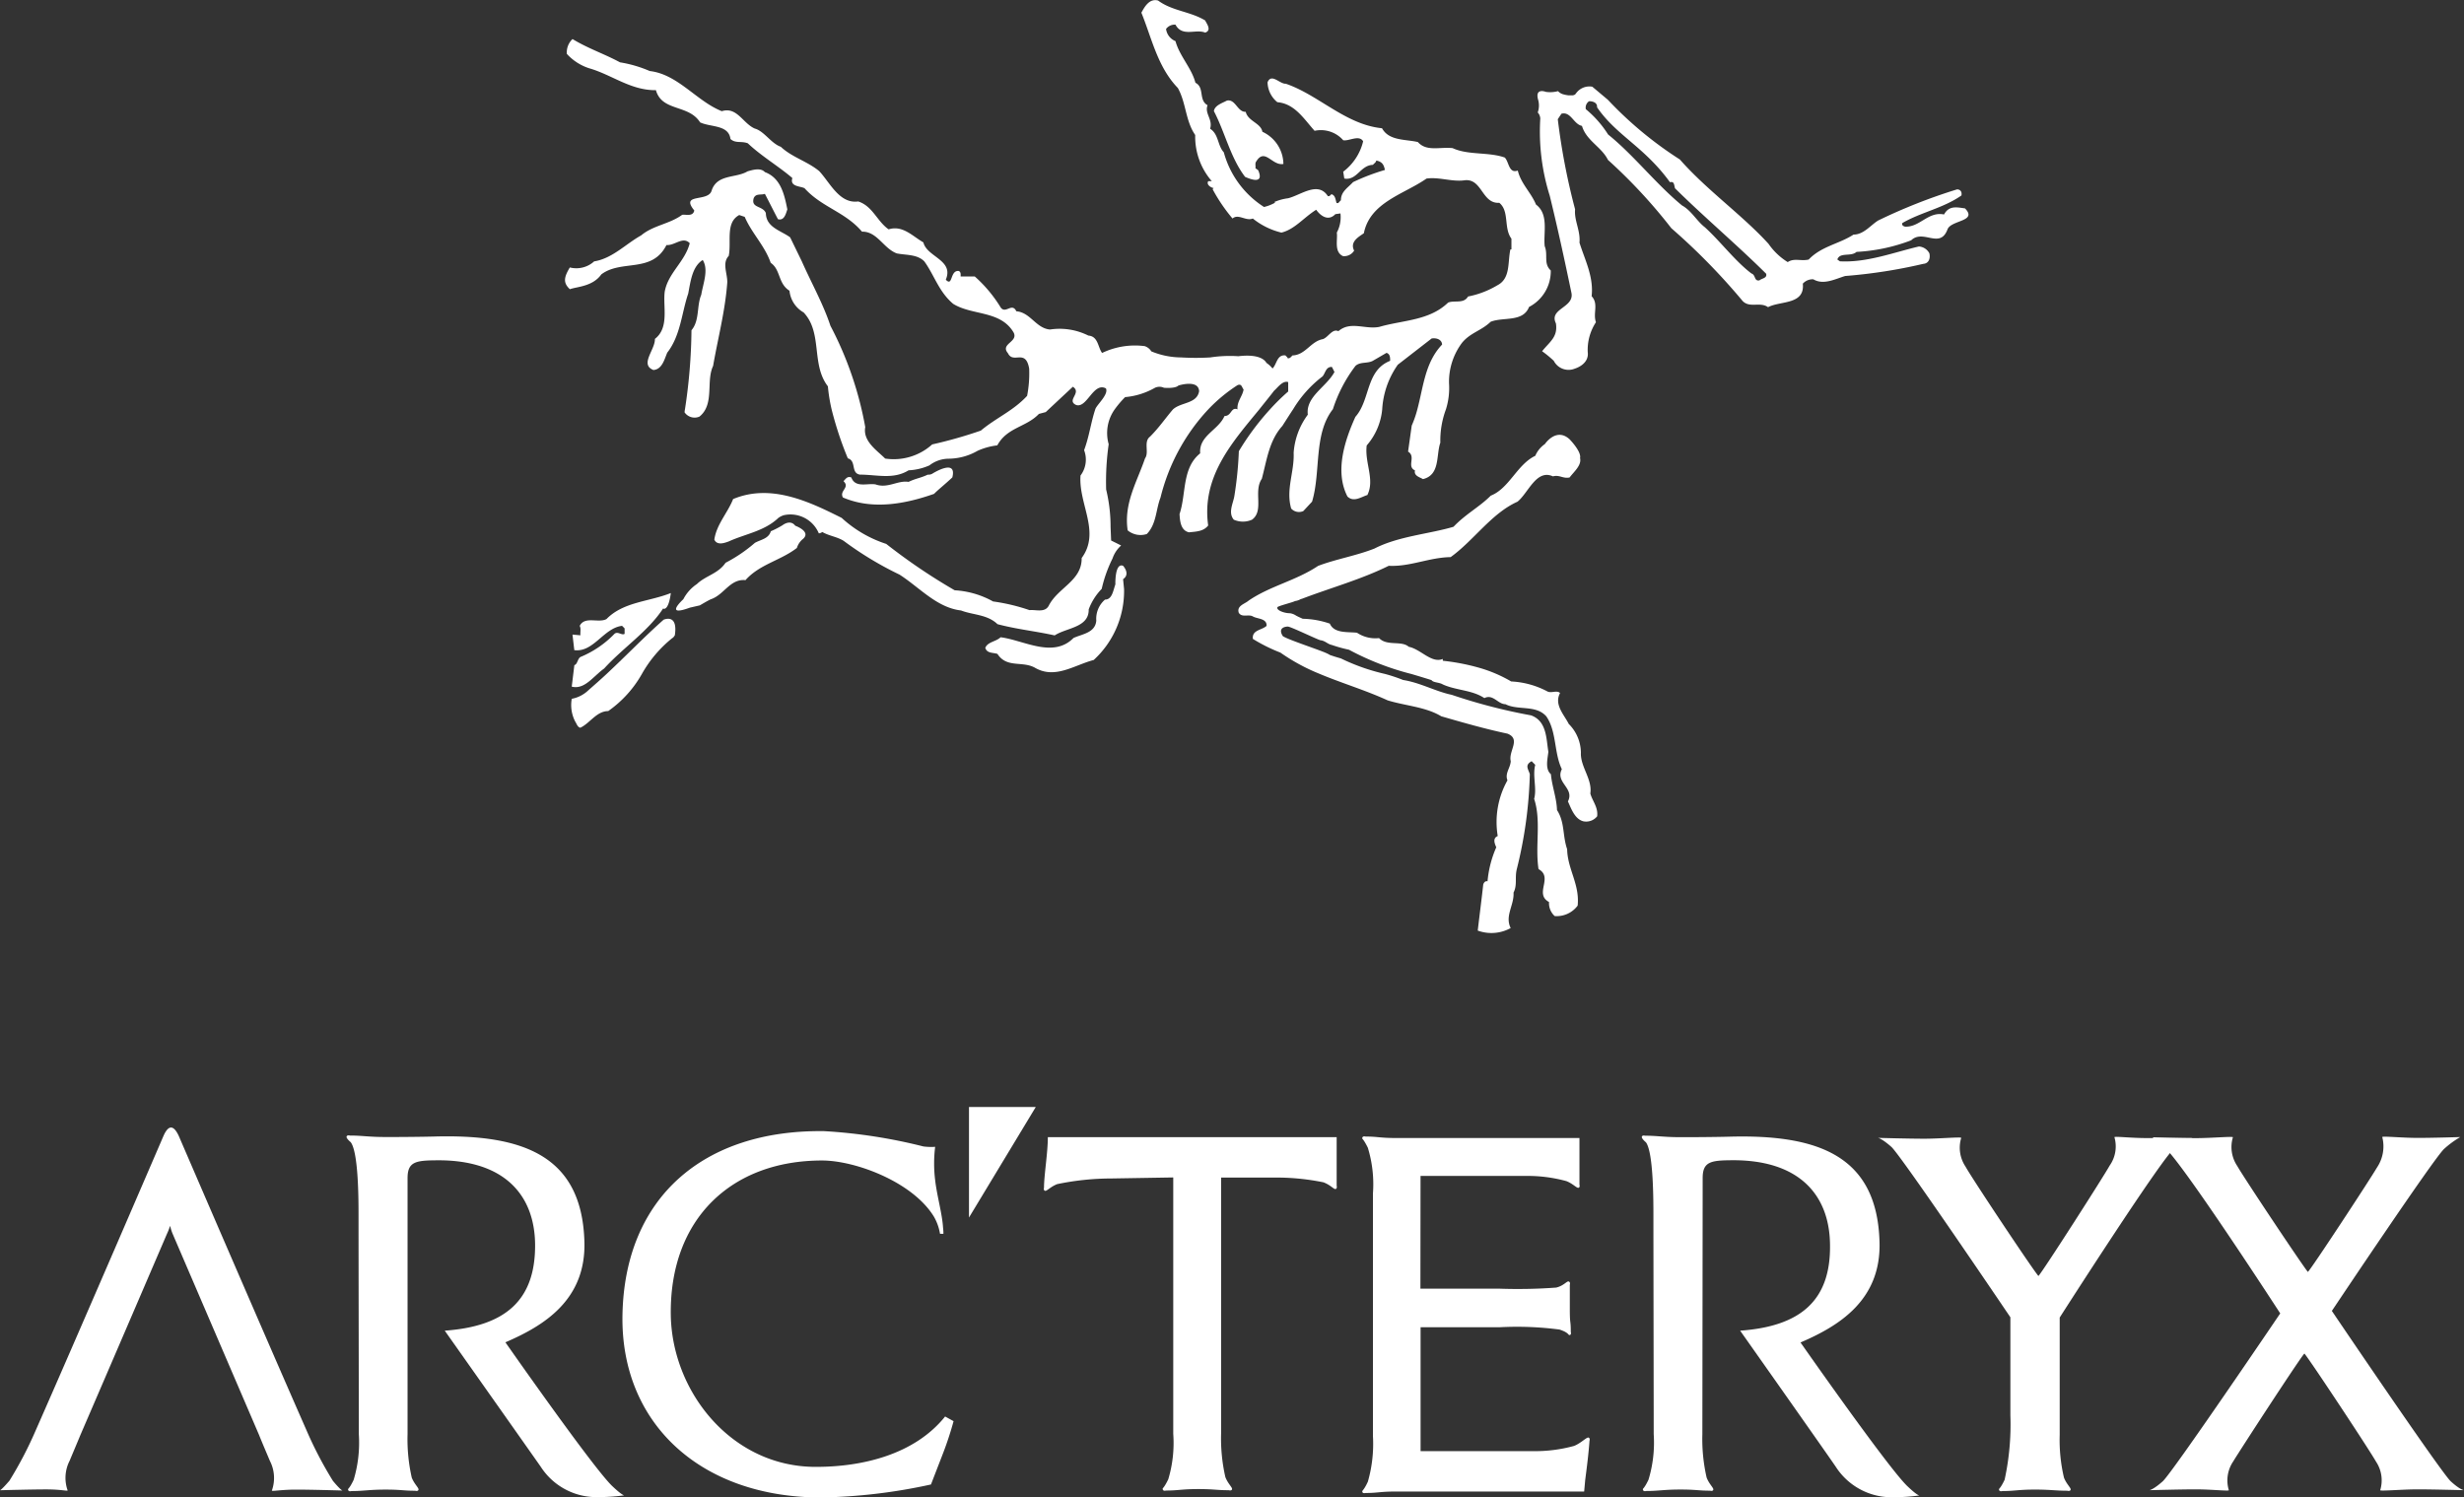 <svg xmlns="http://www.w3.org/2000/svg" width="180" height="109.403" viewBox="0 0 180 109.403">
  <rect x="0" y="0" width="180" height="109.403" fill="#333333" stroke="none"/>
  <defs>
    <style>
      .cls-1 {
        fill: #fff;
      }
    </style>
  </defs>
  <g id="se-logo-row-360wht-Arcteryx" transform="translate(0 0.025)">
    <g id="bird" transform="translate(41.285 -0.025)">
      <path id="right-leg" class="cls-1" d="M113,92.038c.266-.151.533-.315.8-.444.981-.32,1.4-1.509,2.539-1.4,1.03-1.163,2.565-1.429,3.755-2.352a1.358,1.358,0,0,1,.386-.608c.755-.568-.506-1.016-.506-1.016-.368-.488-.923-.04-.923-.04a6.479,6.479,0,0,1-.861.444c-.16.555-.741.608-1.163.848a10.954,10.954,0,0,1-2.144,1.456c-.533.8-1.474.95-2.091,1.553a2.974,2.974,0,0,0-.994,1.11s-1.469,1.332.484.613Z" transform="translate(-103.165 -47.81)"/>
      <path id="right-toe" class="cls-1" d="M101.582,103.031a.928.928,0,0,1-.107.146.138.138,0,0,1-.071.053,9.041,9.041,0,0,0-2.219,2.61,8.291,8.291,0,0,1-2.472,2.73c-.848,0-1.332.888-2.037,1.216-.213-.053-.262-.293-.368-.444a2.628,2.628,0,0,1-.257-1.669,2.406,2.406,0,0,0,1.212-.621c.444-.391.914-.8,1.367-1.225,1.394-1.3,2.756-2.716,4.137-3.937C100.766,101.9,101.827,101.4,101.582,103.031Z" transform="translate(-93.569 -56.619)"/>
      <path id="right-foot" class="cls-1" d="M101.334,97.59c-1.585.635-3.462.635-4.7,1.9-.581.32-1.589-.24-1.957.5.107.186.027.479.053.688l-.581-.053.133,1.136c1.4.186,2.139-1.611,3.489-1.775l.186.186v.4c-.213.133-.5-.213-.741,0a7.381,7.381,0,0,1-2.486,1.691c-.213.129-.222.555-.444.59l-.191,1.576c.786.191,1.332-.444,1.922-.959a4.437,4.437,0,0,1,.444-.364c1.4-1.536,3.227-2.725,4.31-4.39C100.757,98.731,101.152,98.984,101.334,97.59Z" transform="translate(-93.613 -54.264)"/>
      <path id="right-knee" class="cls-1" d="M172.3,94.772a6.826,6.826,0,0,1-2.219,5.18c-1.429.373-2.827,1.429-4.31.555-.928-.5-2.037.053-2.721-1-.32-.107-.768-.027-.888-.444.182-.444.777-.444,1.119-.772,1.691.213,3.835,1.562,5.326.053.639-.293,1.589-.373,1.664-1.269a1.842,1.842,0,0,1,.639-1.536c.519,0,.59-.652.755-1.11,0,0-.049-1.607.564-1.358,0,0,.559.595,0,.976Z" transform="translate(-131.47 -51.734)"/>
      <path id="left-knee" class="cls-1" d="M146.651,77.662c-.519.488-1.083.937-1.332,1.2-2.113.741-4.492,1.19-6.658.266-.289-.5.546-.719.04-1.194.186-.186.28-.377.573-.271.288.794,1.185.4,1.775.51.888.315,1.616-.315,2.406-.186.555-.266.848-.266,1.4-.528a.586.586,0,0,0,.32-.062S147.02,76.219,146.651,77.662Z" transform="translate(-118.367 -42.782)"/>
      <path id="front-legs" class="cls-1" d="M228.017,39.979c-.976-.888-1.8.355-1.8.355a1.971,1.971,0,0,0-.7.857c-1.332.635-1.9,2.379-3.253,2.912-.817.821-1.824,1.332-2.721,2.273-1.775.528-4.021.688-5.77,1.589-1.332.528-2.805.768-4.123,1.269-1.616,1.083-3.493,1.456-5.078,2.539-.266.24-.888.368-.715.888.235.373.715.08,1.03.266s1.034.133,1,.688c-.342.32-1.083.293-1,.954a12.123,12.123,0,0,0,2.011,1,14.2,14.2,0,0,0,2.8,1.527c1.656.7,3.4,1.212,5.033,1.962,1.3.4,2.779.475,3.915,1.163,1.536.444,3.2.923,4.838,1.269,1.008.4.058,1.269.24,2.011-.027.5-.444.888-.24,1.4a6.215,6.215,0,0,0-.71,4.07c-.4.16-.213.581-.107.821a7.9,7.9,0,0,0-.639,2.486c-.182-.053-.289.133-.315.24-.133,1.216-.262,2.166-.4,3.36a2.907,2.907,0,0,0,2.406-.186c-.444-.888.262-1.664.209-2.592.288-.555.08-1.083.24-1.718a31.75,31.75,0,0,0,.95-6.929c-.107-.373-.4-.661.133-.95l.262.266c-.209.821.133,1.718-.08,2.486.533,1.611.058,3.413.32,5.131,1.11.608-.346,1.8.768,2.406a1.269,1.269,0,0,0,.413,1.025,1.91,1.91,0,0,0,1.678-.763c.16-1.562-.741-2.663-.768-4.123-.346-1.008-.16-1.957-.741-2.858-.027-.888-.368-1.744-.444-2.619-.444-.373-.24-1.136-.186-1.638-.16-.928-.1-2.246-1.269-2.663a40.852,40.852,0,0,1-5.792-1.5c-1.163-.24-2.3-.888-3.551-1.083a11.473,11.473,0,0,0-1.332-.444,14.923,14.923,0,0,1-3.213-1.132c-.271-.075-.537-.16-.8-.249a1.584,1.584,0,0,0-.182-.1c-.444-.231-2.876-1.012-3.258-1.278-.444-.692.346-.7.346-.7.155-.04,2.268,1,2.419,1,.355.053.493.28.821.346a10.253,10.253,0,0,0,1.243.346,20.056,20.056,0,0,0,4.572,1.775c.493.146.976.293,1.46.444.107.186.581.16.821.315.976.444,2.144.4,3.04,1,.635-.32.981.444,1.536.444.928.475,2.219.027,2.987.888.768,1.11.555,2.663,1.136,3.862-.5.981.95,1.376.444,2.352.24.528.5,1.3,1.136,1.456a1.025,1.025,0,0,0,1-.368c.08-.661-.346-1.11-.5-1.664.16-1.056-.741-1.957-.688-2.992a3.005,3.005,0,0,0-.888-2.091c-.346-.688-1.087-1.411-.635-2.259-.24-.235-.661.053-.95-.129a6.3,6.3,0,0,0-2.619-.715,10.119,10.119,0,0,0-2.383-1.012,15.534,15.534,0,0,0-2.614-.5v-.133c-.821.346-1.611-.715-2.486-.888-.533-.475-1.585-.027-2.17-.635a2.414,2.414,0,0,1-1.611-.391c-.635-.08-1.669.075-1.984-.666a6.485,6.485,0,0,0-1.98-.355c-.151-.067-.315-.138-.488-.231a1.07,1.07,0,0,0-.444-.173c-.444,0-1.03-.235-.914-.444.062-.093,1.172-.364,1.274-.444a1.154,1.154,0,0,0,.444-.155h.036c2.135-.817,4.345-1.42,6.374-2.423,1.558.08,2.934-.608,4.523-.635,1.691-1.216,2.987-3.2,4.882-4.048.794-.635,1.376-2.406,2.592-1.851.475-.133.741.186,1.216.08.337-.444.888-.888.763-1.42C228.9,40.876,228.017,39.979,228.017,39.979ZM225.691,16.1a.732.732,0,0,1,.191.444,15.63,15.63,0,0,0,.692,5.65c.581,2.379,1.083,4.683,1.585,7.1.213,1.083-1.664,1.136-1.136,2.219.155,1-.444,1.332-1.008,2.037a8.435,8.435,0,0,1,.852.7,1.212,1.212,0,0,0,1.549.568s1.052-.3.932-1.207a3.678,3.678,0,0,1,.6-2.179c-.235-.661.213-1.332-.315-1.9.16-1.429-.5-2.663-.888-3.915.08-.888-.4-1.616-.32-2.432A48.2,48.2,0,0,1,227.16,16.6l.266-.4c.688-.186.888.768,1.5.888.32,1.083,1.429,1.531,1.9,2.486a38.735,38.735,0,0,1,4.629,4.989,46.753,46.753,0,0,1,5.215,5.326c.524.528,1.269.027,1.851.444.888-.475,2.7-.16,2.539-1.718a.972.972,0,0,1,.768-.32c.741.444,1.611-.027,2.326-.24a37.963,37.963,0,0,0,5.708-.888c.4-.027.528-.4.444-.768a.932.932,0,0,0-.768-.5c-1.878.444-3.808,1.19-5.77,1.083l-.186-.133c.186-.555,1-.182,1.4-.555a13.049,13.049,0,0,0,3.995-.848c.888-.848,2.113.688,2.663-.821.293-.661,2.2-.555,1.269-1.509-.581-.08-1.163-.235-1.531.444-1.163-.24-1.775.95-2.854.888-.107-.027-.266-.107-.186-.266,1.372-.794,2.987-1.083,4.31-2.011.053-.266-.08-.444-.32-.444A40.566,40.566,0,0,0,250.565,24c-.555.346-1.061,1.03-1.8,1.03-1.056.688-2.352.848-3.276,1.824-.581.133-1.061-.129-1.531.186a4.713,4.713,0,0,1-1.4-1.332c-1.9-2.091-4.5-3.915-6.48-6.165a27.613,27.613,0,0,1-5.26-4.363l-1.136-.954a1.2,1.2,0,0,0-1.185.479.488.488,0,0,0-.067.089.835.835,0,0,1-.16.062h-.342a3.044,3.044,0,0,1-.368-.075.808.808,0,0,1-.382-.231,2.219,2.219,0,0,1-.888.053s-.812-.324-.568.568a1.522,1.522,0,0,1-.022.923Zm16.2,12.273c-.4.08-.262-.4-.581-.5-1.216-.923-2.246-2.326-3.409-3.382-.581-.444-.981-1.216-1.664-1.589-1.9-1.562-3.551-3.7-5.4-5.184a7.812,7.812,0,0,0-1.629-1.851.559.559,0,0,1,.24-.581c.288,0,.608.107.581.444,1.425,2.073,3.435,2.867,5.326,5.473.32-.08.293.186.368.444,2.144,2.117,4.523,4.123,6.658,6.241.093.333-.328.333-.488.488Z" transform="translate(-154.646 -7.891)"/>
      <path id="core" class="cls-1" d="M145.827,14.46c.941-.235,2.184-1.269,2.9-.164.107.053.186-.053.266-.133.293.08.293.4.373.635.16.08.213-.133.32-.186,0-.635.475-.888.888-1.332a15.6,15.6,0,0,1,2.326-.888c-.08-.4-.213-.608-.635-.688,0,.129-.16.209-.24.315-.923.027-1.163,1.163-2.091,1l-.08-.5a3.936,3.936,0,0,0,1.456-2.219c-.288-.5-1.03,0-1.456-.08a2.169,2.169,0,0,0-2.091-.688c-.795-.888-1.456-1.984-2.721-2.091a1.935,1.935,0,0,1-.715-1.456c.288-.688.888.133,1.332.107,2.406.821,4.363,2.987,7.031,3.253.506.928,1.7.794,2.619,1.008.635.715,1.589.342,2.539.444,1.136.528,2.619.266,3.808.688.315.315.288,1.19.95.95.24.976.976,1.611,1.332,2.486.954.715.528,2.064.635,3.04.262.635-.107,1.269.444,1.775A2.943,2.943,0,0,1,163.43,22.4c-.444,1.136-1.877.715-2.805,1.083-.688.661-1.482.794-2.091,1.536a4.75,4.75,0,0,0-.95,2.96,5.219,5.219,0,0,1-.222,1.891,6.565,6.565,0,0,0-.413,2.446c-.32.928,0,2.352-1.269,2.663-.209-.133-.688-.24-.581-.635-.635-.293.1-1.008-.506-1.376l.266-1.9a7.592,7.592,0,0,0,.408-1.176c.444-1.651.559-3.431,1.811-4.745-.022-.368-.4-.5-.763-.444l-2.472,1.917a6.283,6.283,0,0,0-1.141,3.267,4.666,4.666,0,0,1-1.132,2.632c-.16,1.269.608,2.486.049,3.622-.444.133-1,.555-1.456.107-.95-1.851-.182-4.123.581-5.819a2.78,2.78,0,0,0,.373-.542c.675-1.247.608-2.934,2.166-3.551,0-.235,0-.5-.266-.581l-1,.581c-.4.213-.923.053-1.269.373a10.548,10.548,0,0,0-1.647,3.16c-1.429,1.824-.866,4.589-1.522,6.755l-.639.688a.768.768,0,0,1-.888-.186c-.4-1.4.24-2.663.182-4.075a5.267,5.267,0,0,1,1.034-2.779,1.706,1.706,0,0,1,0-.408c.164-1.083,1.407-1.718,1.948-2.712l-.186-.368c-.444-.027-.475.444-.684.688a8.589,8.589,0,0,0-2.144,2.392c-.28.422-.542.839-.794,1.229-.976,1.083-1.136,2.512-1.5,3.862-.635.928.186,2.326-.715,2.987a1.642,1.642,0,0,1-1.332,0c-.444-.528-.027-1.216.049-1.775a27,27,0,0,0,.32-3.227,19.21,19.21,0,0,1,2.273-3.054,15.45,15.45,0,0,1,1.332-1.309v-.688c-.4-.133-.763.4-1.034.635-.337.444-.706.888-1.079,1.363-2.006,2.437-4.225,4.931-3.733,8.478-.342.444-.888.444-1.4.5-.608-.133-.661-.821-.692-1.332.5-1.482.164-3.36,1.509-4.439-.107-1.3,1.332-1.691,1.775-2.725.355,0,.444-.306.6-.444a.293.293,0,0,1,.351-.04c-.053-.581.368-.954.444-1.456-.133-.16-.133-.444-.444-.315a11.629,11.629,0,0,0-2.175,1.811,14.519,14.519,0,0,0-3.449,6.4c-.346.888-.289,1.931-1,2.663a1.469,1.469,0,0,1-1.4-.266c-.293-1.984.688-3.551,1.269-5.26.32-.444-.133-1.216.368-1.589.661-.661,1.11-1.332,1.669-1.984.581-.542,1.753-.4,1.913-1.332-.04-.888-1.509-.417-1.509-.417-.244.244-1.061.164-1.061.164a.781.781,0,0,0-.652,0,5.361,5.361,0,0,1-2.184.684,7.42,7.42,0,0,0-.755.888,2.986,2.986,0,0,0-.444,2.552,19.4,19.4,0,0,0-.186,3.307,11.576,11.576,0,0,1,.324,2.734l.04.994.732.364a2.219,2.219,0,0,0-.63.95,9.884,9.884,0,0,0-.79,2.219,4.31,4.31,0,0,0-.95,1.5c.027,1.332-1.616,1.332-2.486,1.9-1.456-.32-2.752-.444-4.177-.821-.741-.715-1.775-.661-2.663-1-1.775-.209-3.014-1.669-4.492-2.619a24.722,24.722,0,0,1-4.083-2.468c-.479-.3-1.083-.364-1.562-.648a.444.444,0,0,1-.253.1A2.246,2.246,0,0,0,109,37.612a1.332,1.332,0,0,0-.408.2c-1.03.976-2.406,1.163-3.622,1.718-.293.107-.848.32-1.056-.129.155-1.11.976-1.957,1.371-2.965,2.779-1.163,5.606.213,7.932,1.376a8.838,8.838,0,0,0,3.253,1.9,42.825,42.825,0,0,0,5,3.387,6.519,6.519,0,0,1,2.805.817,13.984,13.984,0,0,1,2.663.635c.444-.053,1.11.209,1.4-.315.666-1.332,2.437-1.824,2.41-3.493,1.4-1.9-.24-3.941-.084-6.028a1.926,1.926,0,0,0,.262-1.851c.382-1.025.493-2.02.821-3,.1-.315.99-1.074.772-1.514-.919-.484-1.38,1.474-2.175,1.212-.741-.342.444-.888-.24-1.332l-1.74,1.625-.24.226-.5.133c-.923.976-2.326.976-3.04,2.3a4.789,4.789,0,0,0-1.447.4,4.314,4.314,0,0,1-2.095.573,2.317,2.317,0,0,0-1.416.488,4.23,4.23,0,0,1-1.522.36c-1.11.688-2.326.315-3.551.315-.692-.107-.24-1.008-.888-1.19a25.388,25.388,0,0,1-1.185-3.582,12.271,12.271,0,0,1-.271-1.678c-1.243-1.611-.368-3.915-1.775-5.4a2.054,2.054,0,0,1-1.03-1.585c-.848-.528-.635-1.536-1.371-2.037-.444-1.269-1.376-2.144-1.9-3.36l-.4-.133c-1.03.555-.555,1.957-.768,2.987-.506.528-.08,1.3-.107,1.957-.16,2.117-.688,4.075-1.034,6.081-.444.937-.071,2.219-.555,3.16a1.66,1.66,0,0,1-.444.542.888.888,0,0,1-1.087-.315,1.98,1.98,0,0,1,.031-.226,40.391,40.391,0,0,0,.475-5.77c.608-.715.368-1.775.715-2.592.133-.821.555-1.824.107-2.539-.768.475-.888,1.562-1.061,2.459-.475,1.376-.555,3.067-1.531,4.31-.213.5-.373,1.216-1.008,1.269-1.03-.4.133-1.482.107-2.273,1.061-.821.581-2.33.715-3.44.24-1.376,1.482-2.193,1.829-3.551-.506-.528-1.087.186-1.7.133-1.056,2.091-3.276,1.03-4.758,2.144-.635.888-1.74.888-2.3,1.083-.47-.444-.47-.817,0-1.589a1.935,1.935,0,0,0,1.775-.444c1.332-.213,2.3-1.269,3.435-1.9.888-.741,2.064-.821,2.992-1.5.24-.053.795.16.888-.32-1.061-1.3,1.034-.581,1.269-1.456.4-1.216,1.775-.888,2.619-1.4.373-.107.954-.289,1.269.053,1.19.444,1.429,1.691,1.642,2.725-.107.293-.213.848-.688.715-.32-.608-.635-1.243-.954-1.851-.289.107-.661-.053-.817.32-.213.741.661.528.888,1.083.022,1.056,1.087,1.269,1.775,1.775l.857,1.762c.688,1.558,1.562,3.107,2.086,4.7a25.584,25.584,0,0,1,2.543,7.4c-.186,1.03.843,1.691,1.456,2.3a4.2,4.2,0,0,0,3.435-1.034,32.6,32.6,0,0,0,3.551-1.008c1.136-.95,2.352-1.429,3.382-2.539a8.643,8.643,0,0,0,.151-1.993c-.262-1.491-1.158-.306-1.553-1.127-.608-.715.888-.821.368-1.589-.976-1.531-2.992-1.163-4.363-2.011-1.056-.888-1.376-2.091-2.113-3.107-.528-.528-1.332-.444-2.011-.581-.976-.368-1.429-1.611-2.539-1.589-1.243-1.456-2.938-1.775-4.2-3.174-.32-.16-1.087-.107-.888-.741-.976-.843-2.277-1.611-3.253-2.539-.479-.186-.888.027-1.269-.315-.133-1.056-1.456-.848-2.219-1.216-.843-1.332-2.779-.768-3.227-2.352-1.824.027-3.2-1.11-4.842-1.589a3.755,3.755,0,0,1-1.664-1.061,1.332,1.332,0,0,1,.413-1.083c1.19.715,2.281,1.061,3.471,1.7a9.122,9.122,0,0,1,2.17.635c2.064.24,3.409,2.193,5.264,2.934,1.11-.346,1.536.888,2.41,1.269.684.186,1.19,1.083,1.9,1.332.821.768,1.931,1.056,2.805,1.775.795.848,1.478,2.406,2.854,2.219,1.056.342,1.372,1.451,2.219,2.037,1.03-.32,1.744.5,2.539.954.115.484.577.786.994,1.105.519.4.981.812.644,1.62.528.555.289-.715.95-.635.16.08.133.24.133.4h1.034a9.953,9.953,0,0,1,1.9,2.277c.368.475.817-.4,1.136.266,1.034.08,1.429,1.243,2.459,1.332a4.694,4.694,0,0,1,2.805.444c.715.053.688.848,1,1.269a5.553,5.553,0,0,1,3.107-.5.888.888,0,0,1,.488.382,5.792,5.792,0,0,0,2.188.444,17.963,17.963,0,0,0,2.117,0A9.459,9.459,0,0,1,142.192,26c1.469-.173,1.917.244,2.055.488a1.966,1.966,0,0,1,.444.408c.32-.315.32-1.034.95-.954.027.08.16.107.133.186.16.08.266-.08.373-.186.95-.027,1.332-1.03,2.219-1.19.4-.133.688-.794,1.136-.581.888-.768,1.957-.107,2.992-.315,1.718-.5,3.648-.444,5.024-1.775.475-.186,1.136.107,1.456-.444a6.622,6.622,0,0,0,2.144-.821c.976-.5.741-1.691.95-2.619h.075v-.786c-.581-.768-.133-2.011-.888-2.619-1.3.08-1.243-1.851-2.592-1.638-.888.107-1.824-.262-2.725-.133-1.611,1.136-4.123,1.718-4.576,3.995-.422.289-1.03.635-.71,1.269a.852.852,0,0,1-.821.4c-.661-.32-.368-1.19-.444-1.718a2.384,2.384,0,0,0,.266-1.4l-.373.053c-.5.528-1.056.16-1.4-.32-.928.581-1.562,1.429-2.539,1.669a5.326,5.326,0,0,1-2.091-1.03c-.5.213-1.061-.373-1.482,0a12.4,12.4,0,0,1-1.456-2.144l.08-.08c-.186-.027-.555-.24-.4-.5a1.069,1.069,0,0,1,.266,0,4.953,4.953,0,0,1-1.216-3.378c-.715-1.03-.661-2.352-1.269-3.435-1.482-1.536-1.9-3.626-2.663-5.5.24-.444.586-1.056,1.221-.888,1.034.768,2.352.794,3.44,1.456.107.235.5.715,0,.888-.688-.289-1.669.346-2.17-.581a.777.777,0,0,0-.688.315,1.11,1.11,0,0,0,.688.888c.293,1.083,1.19,1.984,1.456,3.04.688.346.209,1.269.888,1.642-.235.608.4,1.03.186,1.718.635.4.533,1.216,1,1.722a6.871,6.871,0,0,0,2.938,3.995,3.076,3.076,0,0,0,.817-.32l-.062-.044A3.711,3.711,0,0,1,145.827,14.46Z" transform="translate(-93.015 0.025)"/>
      <path id="eye" class="cls-1" d="M203.026,21.605a1.713,1.713,0,0,0-.2-.142c.027-.16-.049-.368.058-.5.63-1.03,1.163.342,1.984.182a2.628,2.628,0,0,0-1.536-2.352c-.107-.635-1.056-.768-1.216-1.456-.608.027-.741-.954-1.376-.821-.342.186-.888.346-.95.768.821,1.571,1.207,3.4,2.281,4.807C202.071,22.076,203.563,22.835,203.026,21.605Z" transform="translate(-152.398 -9.167)"/>
    </g>
    <g id="word" transform="translate(0 80.852)">
      <path id="x" class="cls-1" d="M367.1,199.806s7.989,11.815,8.686,12.45.968.648.968.648-2.25-.062-3.387-.062-2.756.146-2.734.062a2.464,2.464,0,0,0-.315-2.1c-.444-.8-4.931-7.585-5.224-7.883-.3.293-4.731,7.1-5.2,7.883a2.472,2.472,0,0,0-.32,2.1c.022.084-1.274-.062-2.41-.062s-3.387.062-3.387.062.271-.031.968-.648,8.584-12.268,8.584-12.268-7.563-11.669-8.566-12.215c-.821-.444-.719-.652-.719-.652s2,.062,3.138.062,2.712-.146,2.69-.062a2.477,2.477,0,0,0,.32,2.1c.444.8,4.882,7.448,5.158,7.736.3-.293,4.585-6.831,5.051-7.634a2.761,2.761,0,0,0,.382-2.219c0-.084,1.46.062,2.592.062s3.107-.062,3.107-.062a6.929,6.929,0,0,0-1.176.861C374.579,188.612,367.1,199.806,367.1,199.806Z" transform="translate(-196.754 -184.91)"/>
      <path id="y" class="cls-1" d="M318.762,200.283v7.164a18.957,18.957,0,0,1-.422,4.709c-.359.755-.444.608-.4.746s.235.075.235.075c.923,0,1.136-.107,2.392-.107,1.136,0,1.474.084,2.357.084,0,0,.2.062.24-.071s-.3-.4-.488-.888a11.983,11.983,0,0,1-.311-3.107V200.3s7.87-12.3,8.433-12.388a1.735,1.735,0,0,0,1.247-.723h-3.351c-1.136,0-2.352-.146-2.33-.062a2.432,2.432,0,0,1-.346,2.068c-.444.8-4.913,7.781-5.206,8.069-.3-.293-4.882-7.168-5.326-7.989a2.477,2.477,0,0,1-.315-2.1c0-.084-1.553.062-2.69.062s-3.387-.062-3.387-.062.266.036.968.652S318.762,200.283,318.762,200.283Z" transform="translate(-171.9 -184.921)"/>
      <path id="r2" class="cls-1" d="M277.4,201.138s6.48,9.188,6.991,9.951a4.847,4.847,0,0,0,4.048,2.219,14.915,14.915,0,0,0,2.055-.129s-.16,0-.843-.648C288.317,211.315,281.81,202,281.81,202c2.774-1.194,5.925-3.076,5.77-7.4-.2-6.214-4.439-7.816-10.976-7.634-.79.022-2.561.04-3.551.036-1.256,0-1.673-.107-2.6-.107,0,0-.2-.058-.235.075s.3.408.3.408c.546.737.546,4.225.546,5.371,0,2.494.022,14.15.022,15.952a9.324,9.324,0,0,1-.382,3.329c-.36.755-.444.608-.4.746s.235.075.235.075c.928,0,1.261-.107,2.517-.107,1.136,0,1.265.084,2.148.084,0,0,.2.062.235-.071s-.3-.4-.488-.888a12.656,12.656,0,0,1-.311-3.182s.022-17,.022-18.7c0-1.185.59-1.287,2.073-1.3,4.993-.058,7.2,2.552,7.23,6.178C284.025,198.918,281.832,200.823,277.4,201.138Z" transform="translate(-150.279 -184.799)"/>
      <path id="e" class="cls-1" d="M228.451,198.148h5.77a38.21,38.21,0,0,0,4.15-.08c.568-.138.781-.5.919-.444s.075.24.075.24v1.74c0,1.256.071.763.071,1.7,0,0,.062.2-.075.231s0-.151-.746-.4a23.835,23.835,0,0,0-4.381-.169h-5.77v9.05h8.185a10.724,10.724,0,0,0,3.018-.377c.493-.186.923-.652,1.061-.613s.075.24.075.24c-.067.923-.173,1.775-.315,2.872l-.075.83h-13.7c-1.261,0-1.332.107-2.268.107,0,0-.2.058-.235-.075s.075-.04.4-.746a10,10,0,0,0,.373-3.338V191.189a9.108,9.108,0,0,0-.373-3.338c-.373-.759-.444-.608-.4-.741s.235-.075.235-.075c.928,0,1.008.107,2.268.107h13.356v3.4s.062.2-.071.235-.4-.3-.888-.488a10.688,10.688,0,0,0-3-.377H228.46Z" transform="translate(-124.687 -184.877)"/>
      <path id="t" class="cls-1" d="M181.261,190.1v18.726a9.216,9.216,0,0,1-.364,3.32c-.364.755-.444.608-.4.746s.235.075.235.075c.923,0,1.11-.107,2.37-.107,1.136,0,1.332.084,2.219.084,0,0,.2.062.235-.071s-.3-.4-.488-.888a12.685,12.685,0,0,1-.311-3.182c0-4.727,0-17.31,0-18.7h3.755a17.27,17.27,0,0,1,3.724.346c.55.213.755.528.888.488s.075-.24.075-.24V187.15H172.1c0,1.132-.28,2.8-.28,3.684,0,0-.058.2.075.235s.4-.3.888-.488a19.474,19.474,0,0,1,3.937-.413l4.527-.075" transform="translate(-95.553 -184.948)"/>
      <path id="apos" class="cls-1" d="M159.48,182.19v8.074l4.878-8.074Z" transform="translate(-88.694 -182.19)"/>
      <path id="c" class="cls-1" d="M126.014,207c-2.25,2.8-6.081,3.684-9.454,3.68-6.183,0-10.515-5.535-10.586-11.127-.084-7,4.439-11.256,11.048-11.256,2.446,0,6.631,1.571,8.176,4.106a3.7,3.7,0,0,1,.444,1.247h.249a3.8,3.8,0,0,0-.027-.444c-.062-1.025-.444-2.317-.577-3.471a9.849,9.849,0,0,1,0-2.437,4.44,4.44,0,0,1-.857-.027,38.627,38.627,0,0,0-7.253-1.119c-8.779-.115-14.541,4.807-14.731,13.364-.178,7.954,5.677,13.4,14.523,13.4a40.391,40.391,0,0,0,8.012-.95l.888-2.295a24.158,24.158,0,0,0,.763-2.33Z" transform="translate(-56.972 -184.39)"/>
      <path id="r1" class="cls-1" d="M64.209,201.127s6.48,9.179,7.013,9.942a4.838,4.838,0,0,0,4.043,2.219,14.9,14.9,0,0,0,2.055-.129s-.155,0-.843-.648c-1.332-1.216-7.838-10.533-7.838-10.533,2.774-1.194,5.921-3.076,5.77-7.4-.2-6.214-4.439-7.816-10.976-7.634-.79.022-2.561.04-3.551.035-1.256,0-1.678-.107-2.605-.107,0,0-.2-.058-.24.075s.3.408.3.408c.573.75.573,4.243.573,5.388,0,2.494.022,14.15.022,15.952a9.433,9.433,0,0,1-.377,3.329c-.355.755-.444.608-.4.746s.235.075.235.075c.923,0,1.261-.107,2.517-.107,1.136,0,1.261.084,2.144.084,0,0,.2.062.24-.071s-.3-.4-.493-.888a12.752,12.752,0,0,1-.306-3.182v-18.7c0-1.185.59-1.287,2.073-1.3,5-.067,7.221,2.543,7.244,6.17C70.831,198.907,68.638,200.811,64.209,201.127Z" transform="translate(-31.719 -184.788)"/>
      <path id="a" class="cls-1" d="M13.054,186.168s6.449,14.958,9.321,21.482a28.154,28.154,0,0,0,1.949,3.737c.6.715.7.7.7.7s-2.255-.067-3.387-.067-1.775.146-1.775.067a2.73,2.73,0,0,0-.146-2.166c-.071-.173-.568-1.332-.794-1.9L12.6,193.306c-.284-.719-.049-.719-.391,0,0,0-4.363,10.16-6.325,14.7-.226.55-.723,1.722-.794,1.9a2.739,2.739,0,0,0-.151,2.166c.022.084-.422-.067-1.553-.067S0,212.067,0,212.067s.089,0,.692-.7a28.265,28.265,0,0,0,1.944-3.737c2.881-6.525,9.321-21.482,9.321-21.482C12.3,185.4,12.663,185.343,13.054,186.168Z" transform="translate(0 -184.069)"/>
    </g>
  </g>
</svg>

